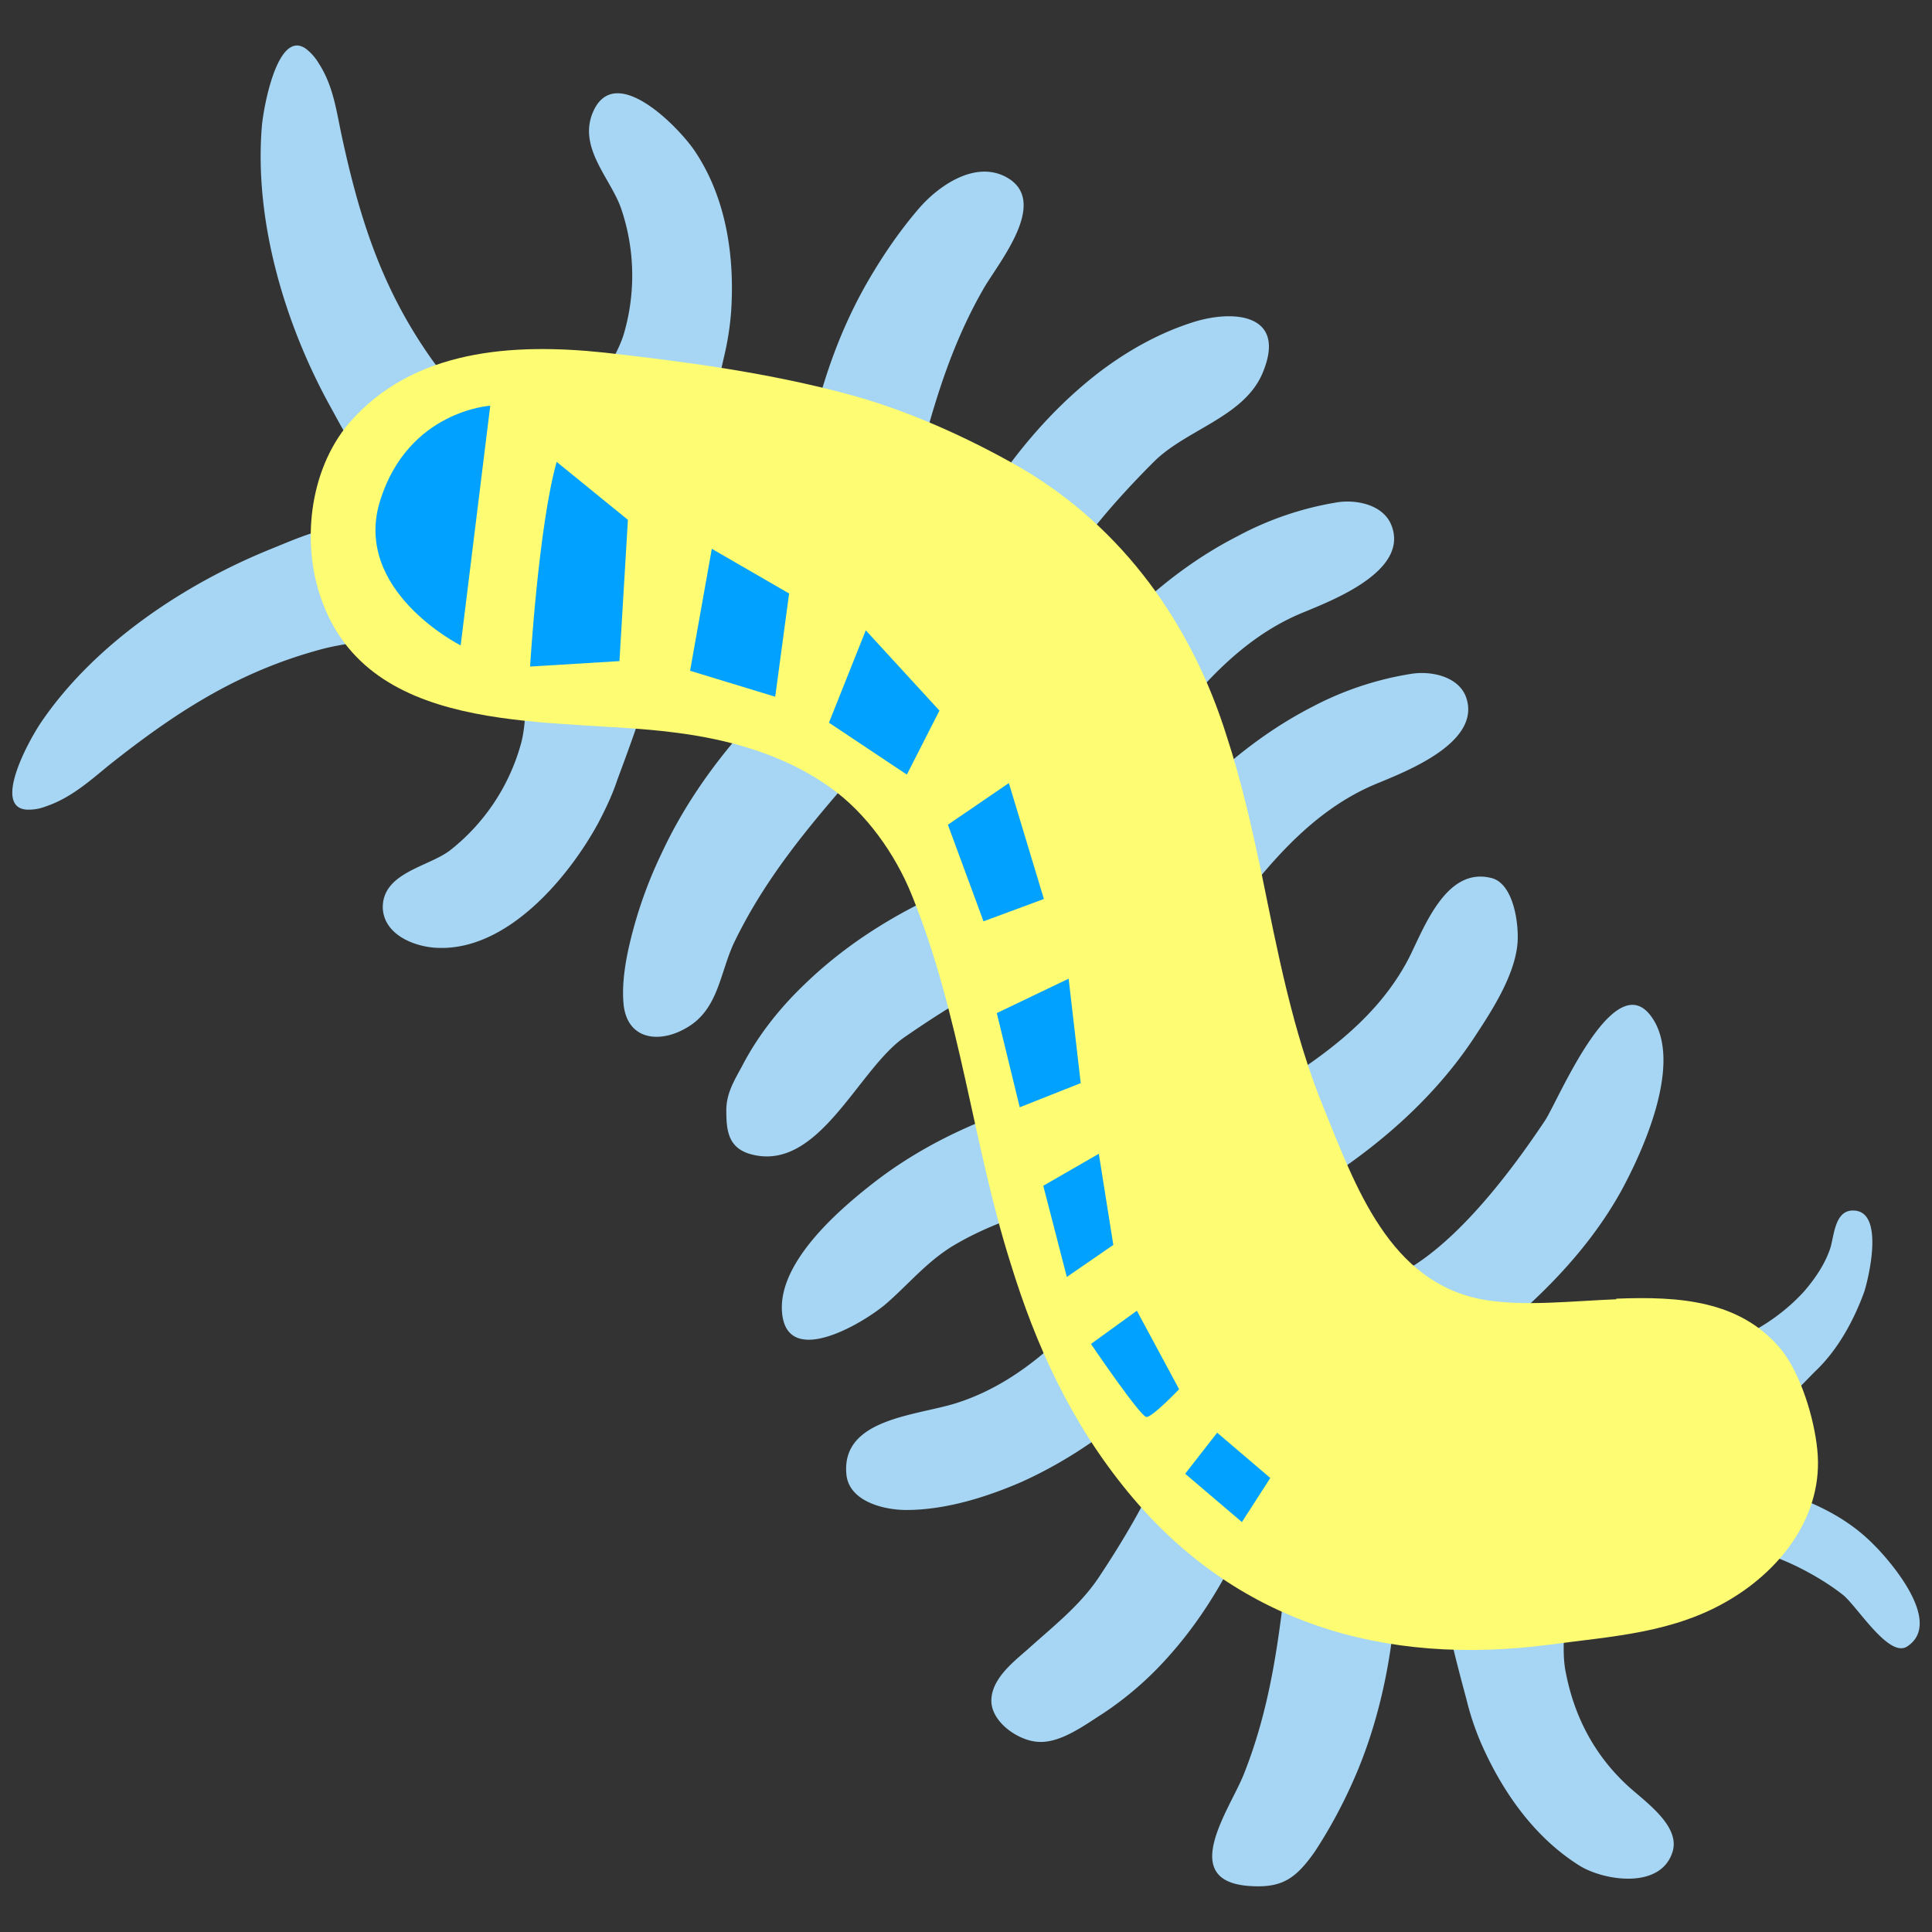 <svg id="bg_image_8" width="500" height="500" xmlns="http://www.w3.org/2000/svg" version="1.1" xmlns:xlink="http://www.w3.org/1999/xlink" xmlns:svgjs="http://svgjs.com/svgjs" class="bgs" preserveAspectRatio="xMidYMin slice"><rect width="100%" height="100%" fill="#333333" stroke="none"/><defs id="SvgjsDefs3406"/><rect id="rect_image_8" width="100%" height="100%" fill="none"/><svg id="variation_8" preserveAspectRatio="xMidYMin meet" viewBox="0 0 32 32" data-uid="8" data-keyword="variation_8" data-complex="true" style="overflow: visible;"><path id="8_l_1" d="M0.45 13.41A0.76 0.76 0 0 0 0.75 13.36C1.17 13.22 1.48 12.94 1.81 12.67C2.92 11.79 3.94 11.13 5.3 10.76C5.66 10.66 6.01 10.64 6.36 10.55C7.05 10.35 6.82 9.53 6.51 9.06C6.08 8.39 5.11 8.84 4.52 9.08C3.07 9.66 1.56 10.66 0.67 11.98C0.42 12.36 -0.1 13.37 0.44 13.41ZM5.07 0.81A0.85 0.85 0 0 1 5.28 1.05C5.52 1.42 5.57 1.83 5.66 2.25C5.96 3.64 6.33 4.79 7.15 5.95C7.36 6.25 7.63 6.48 7.83 6.77C8.25 7.36 7.54 7.86 7.01 8.03C6.25 8.27 5.79 7.31 5.48 6.75C4.72 5.38 4.2 3.65 4.34 2.06C4.39 1.62 4.63 0.49 5.07 0.81ZM28.61 25.66C29.18 25.58 30.09 26.07 30.53 26.42C30.77 26.62 31.29 27.47 31.59 27.27C32.2 26.87 31.29 25.83 31.01 25.56C30.49 25.04 29.76 24.75 29.06 24.6ZM28.54 22.27C29.05 22.09 29.53 21.78 29.89 21.38C30.06 21.18 30.22 20.95 30.31 20.69C30.38 20.49 30.38 20.04 30.7 20.05C31.21 20.06 30.96 21.13 30.88 21.39C30.71 21.86 30.45 22.34 30.09 22.69C29.81 22.96 29.56 23.31 29.14 23.28C28.82 23.26 28.1 22.68 28.45 22.32C28.47 22.3 28.5 22.28 28.54 22.27ZM8.73 11.35C8.7 11.69 8.71 12.05 8.62 12.35A3.39 3.39 0 0 1 7.46 14.08C7.1 14.36 6.33 14.45 6.34 15.04C6.36 15.49 6.88 15.69 7.26 15.7C8.41 15.74 9.42 14.53 9.91 13.63C10.03 13.4 10.14 13.17 10.22 12.93C10.34 12.6 11.05 10.76 10.86 10.56C10.79 10.5 10.59 10.45 10.51 10.43C10.03 10.3 9.45 10.03 9.05 10.46C8.83 10.69 8.76 11.01 8.73 11.35ZM12.84 11.54C12.08 12.29 11.41 13.16 10.96 14.13A7.28 7.28 0 0 0 10.4 15.76C10.34 16.05 10.3 16.36 10.33 16.65C10.4 17.23 10.93 17.28 11.36 17.03C11.9 16.73 11.92 16.12 12.16 15.61C12.76 14.37 13.63 13.42 14.52 12.4C14.79 12.09 15.09 11.75 14.99 11.31C14.73 10.16 13.28 11.1 12.84 11.54ZM16.3 14.51C15.22 14.9 14.18 15.48 13.34 16.29C12.92 16.69 12.56 17.14 12.29 17.66C12.16 17.9 12.03 18.11 12.03 18.39C12.03 18.72 12.06 19 12.41 19.11C13.55 19.45 14.2 17.72 14.98 17.18C15.75 16.65 16.59 16.12 17.5 15.91C17.72 15.86 17.91 15.84 18.11 15.73C18.54 15.52 18.56 15.15 18.32 14.76C17.96 14.14 17.17 14.19 16.3 14.5ZM17.56 18.14C16.44 18.43 15.34 18.9 14.42 19.63C13.86 20.07 12.93 20.89 12.95 21.68C12.98 22.7 14.28 21.93 14.67 21.6C15.04 21.28 15.33 20.92 15.76 20.65C16.32 20.31 16.94 20.1 17.58 19.93C17.86 19.86 18.14 19.8 18.42 19.73C19.11 19.58 19.99 19.55 19.55 18.59C19.24 17.93 18.45 17.9 17.56 18.14ZM25.92 26.72C25.91 27.06 25.87 27.42 25.94 27.73C26.08 28.43 26.4 29.05 26.93 29.55C27.2 29.81 27.85 30.23 27.7 30.68C27.5 31.3 26.56 31.15 26.16 30.9C25.41 30.43 24.88 29.67 24.53 28.87A4.51 4.51 0 0 1 24.29 28.15C24.2 27.81 23.67 25.91 23.89 25.73C23.95 25.67 24.16 25.64 24.24 25.63C24.73 25.55 25.34 25.33 25.69 25.8C25.89 26.05 25.92 26.38 25.92 26.72ZM23.14 26.13C23.1 27.2 22.91 28.28 22.51 29.27C22.31 29.76 22.06 30.24 21.77 30.68C21.47 31.1 21.25 31.27 20.73 31.24C19.48 31.18 20.37 29.97 20.6 29.39C21.11 28.11 21.22 26.82 21.37 25.47C21.41 25.06 21.45 24.62 21.86 24.39C22.88 23.81 23.16 25.51 23.14 26.13ZM21.02 24.41C20.66 25.5 20.13 26.57 19.36 27.43A5.53 5.53 0 0 1 18.27 28.38C17.97 28.57 17.56 28.88 17.19 28.85C16.86 28.83 16.42 28.52 16.42 28.17C16.42 27.81 16.78 27.53 17.02 27.32C17.43 26.95 17.88 26.6 18.19 26.14C18.73 25.33 19.39 24.21 19.57 23.25C19.61 23.04 19.62 22.84 19.72 22.64C19.92 22.2 20.28 22.17 20.68 22.39C21.32 22.73 21.31 23.53 21.02 24.4ZM19.69 22.46C18.91 23.32 17.98 24.07 16.91 24.55C16.33 24.8 15.66 25.01 15.01 25.01C14.64 25.01 14.07 24.87 14.02 24.43C13.92 23.48 15.21 23.45 15.87 23.23C17.06 22.84 17.89 21.88 18.68 20.95C19.13 20.42 19.57 19.66 20.21 20.49C20.65 21.07 20.31 21.79 19.69 22.46ZM9.88 6.44C10.04 6.13 10.24 5.83 10.33 5.54A3.44 3.44 0 0 0 10.29 3.46C10.12 2.96 9.57 2.45 9.82 1.86C10.19 0.99 11.29 2.16 11.52 2.52C12.03 3.29 12.17 4.25 12.11 5.16C12.09 5.42 12.05 5.67 11.99 5.92C11.91 6.26 11.51 8.19 11.24 8.25C11.15 8.27 10.95 8.21 10.87 8.18C10.4 8.02 9.77 7.94 9.66 7.36C9.6 7.04 9.72 6.74 9.88 6.44ZM13.33 7.68C13.51 6.63 13.84 5.58 14.38 4.65C14.63 4.22 14.91 3.81 15.24 3.43C15.56 3.07 16.15 2.66 16.66 2.93C17.41 3.33 16.52 4.37 16.28 4.8C15.6 5.99 15.32 7.25 14.99 8.57C14.89 8.97 14.79 9.41 14.36 9.58C13.27 10.02 13.22 8.29 13.33 7.68ZM15.99 8.83C16.55 7.82 17.28 6.88 18.2 6.17C18.66 5.82 19.17 5.53 19.72 5.35C20.4 5.12 21.32 5.18 20.92 6.16C20.62 6.91 19.64 7.11 19.1 7.66C18.41 8.35 17.56 9.32 17.2 10.23C17.12 10.43 17.07 10.62 16.93 10.81C16.65 11.2 16.29 11.16 15.94 10.87C15.38 10.41 15.55 9.63 15.99 8.83ZM17.86 11.13C18.58 10.22 19.46 9.41 20.5 8.88A5.26 5.26 0 0 1 22.15 8.32C22.47 8.27 22.92 8.36 23.05 8.71C23.33 9.45 22.1 9.93 21.62 10.13C20.46 10.59 19.69 11.59 18.96 12.57C18.54 13.13 18.15 13.92 17.46 13.12C16.98 12.58 17.28 11.84 17.86 11.12Z " data-color-original="#855c52" fill="#a6d6f3" class="855c52"/><path id="8_l_2" d="M19.09 13.96C19.81 13.05 20.7 12.24 21.73 11.71A5.28 5.28 0 0 1 23.38 11.16C23.7 11.11 24.15 11.2 24.28 11.54C24.55 12.28 23.33 12.76 22.85 12.96C21.69 13.42 20.92 14.42 20.19 15.4C19.77 15.96 19.37 16.75 18.68 15.95C18.21 15.41 18.51 14.67 19.08 13.96ZM25.07 21.84C25.77 21.23 26.4 20.54 26.85 19.73C27.22 19.05 27.83 17.69 27.41 16.93C26.79 15.83 25.81 18.23 25.59 18.56C25.05 19.37 24.27 20.4 23.45 20.94C23.27 21.05 23.09 21.14 22.94 21.31C22.62 21.67 22.72 22.01 23.08 22.3C23.64 22.75 24.37 22.44 25.07 21.84ZM21.97 19.53C22.94 18.9 23.83 18.1 24.46 17.12C24.73 16.71 25.07 16.17 25.13 15.67C25.17 15.35 25.08 14.62 24.69 14.54C23.94 14.36 23.58 15.39 23.33 15.88C22.75 16.99 21.68 17.66 20.64 18.29C20.04 18.65 19.22 18.96 19.94 19.73C20.43 20.26 21.2 20.03 21.97 19.53Z " data-color-original="#855c52" fill="#a6d6f3" class="855c52"/><path id="8_l_3" d="M26.77 21.52C26.02 21.55 25.25 21.64 24.59 21.53C23.01 21.26 22.45 19.64 21.92 18.34C21.41 17.09 21.16 15.76 20.89 14.44C20.73 13.69 20.56 12.93 20.32 12.2C19.74 10.34 18.6 8.74 16.91 7.75C16.02 7.24 15 6.78 14.01 6.52C12.7 6.17 11.35 5.99 10.01 5.84C8.5 5.68 6.84 5.78 5.78 7.01C5.11 7.8 4.98 9.05 5.35 10C6.21 12.25 9.24 11.88 11.15 12.13C12.06 12.24 13 12.5 13.76 13.05C14.35 13.47 14.83 14.15 15.1 14.82C15.91 16.81 16.11 18.94 16.74 20.93C17.15 22.26 17.72 23.54 18.68 24.71C20.47 26.89 22.93 27.6 25.67 27.24C26.71 27.1 27.73 27.05 28.66 26.49C29.53 25.97 30.21 25.07 30.1 24.01C30.05 23.5 29.83 22.76 29.5 22.35C28.82 21.53 27.8 21.47 26.77 21.51Z " data-color-original="#ed6c30" fill="#fdfc72" class="ed6c30"/><path id="8_l_4" d="M7.63 10.69S5.82 9.78 6.3 8.28C6.77 6.8 8.12 6.72 8.12 6.72ZM9.22 7.65C8.92 8.71 8.78 11.04 8.78 11.04L10.26 10.95L10.4 8.61ZM11.79 9.09L11.43 11.11L12.84 11.54L13.07 9.83ZM14.34 10.44L13.73 11.97L15.02 12.83L15.56 11.77ZM16.71 12.97L15.7 13.66L16.29 15.26L17.29 14.89ZM17.7 16.21L16.51 16.78L16.89 18.34L17.9 17.94ZM18.2 19.11L17.28 19.64L17.67 21.15L18.44 20.62ZM18.83 21.71L18.07 22.26S18.89 23.47 18.99 23.47S19.53 23.01 19.53 23.01ZM20.16 23.73L19.63 24.41L20.57 25.21L21.04 24.48Z " data-color-original="#f79329" fill="#00a1ff" class="f79329"/></svg></svg>